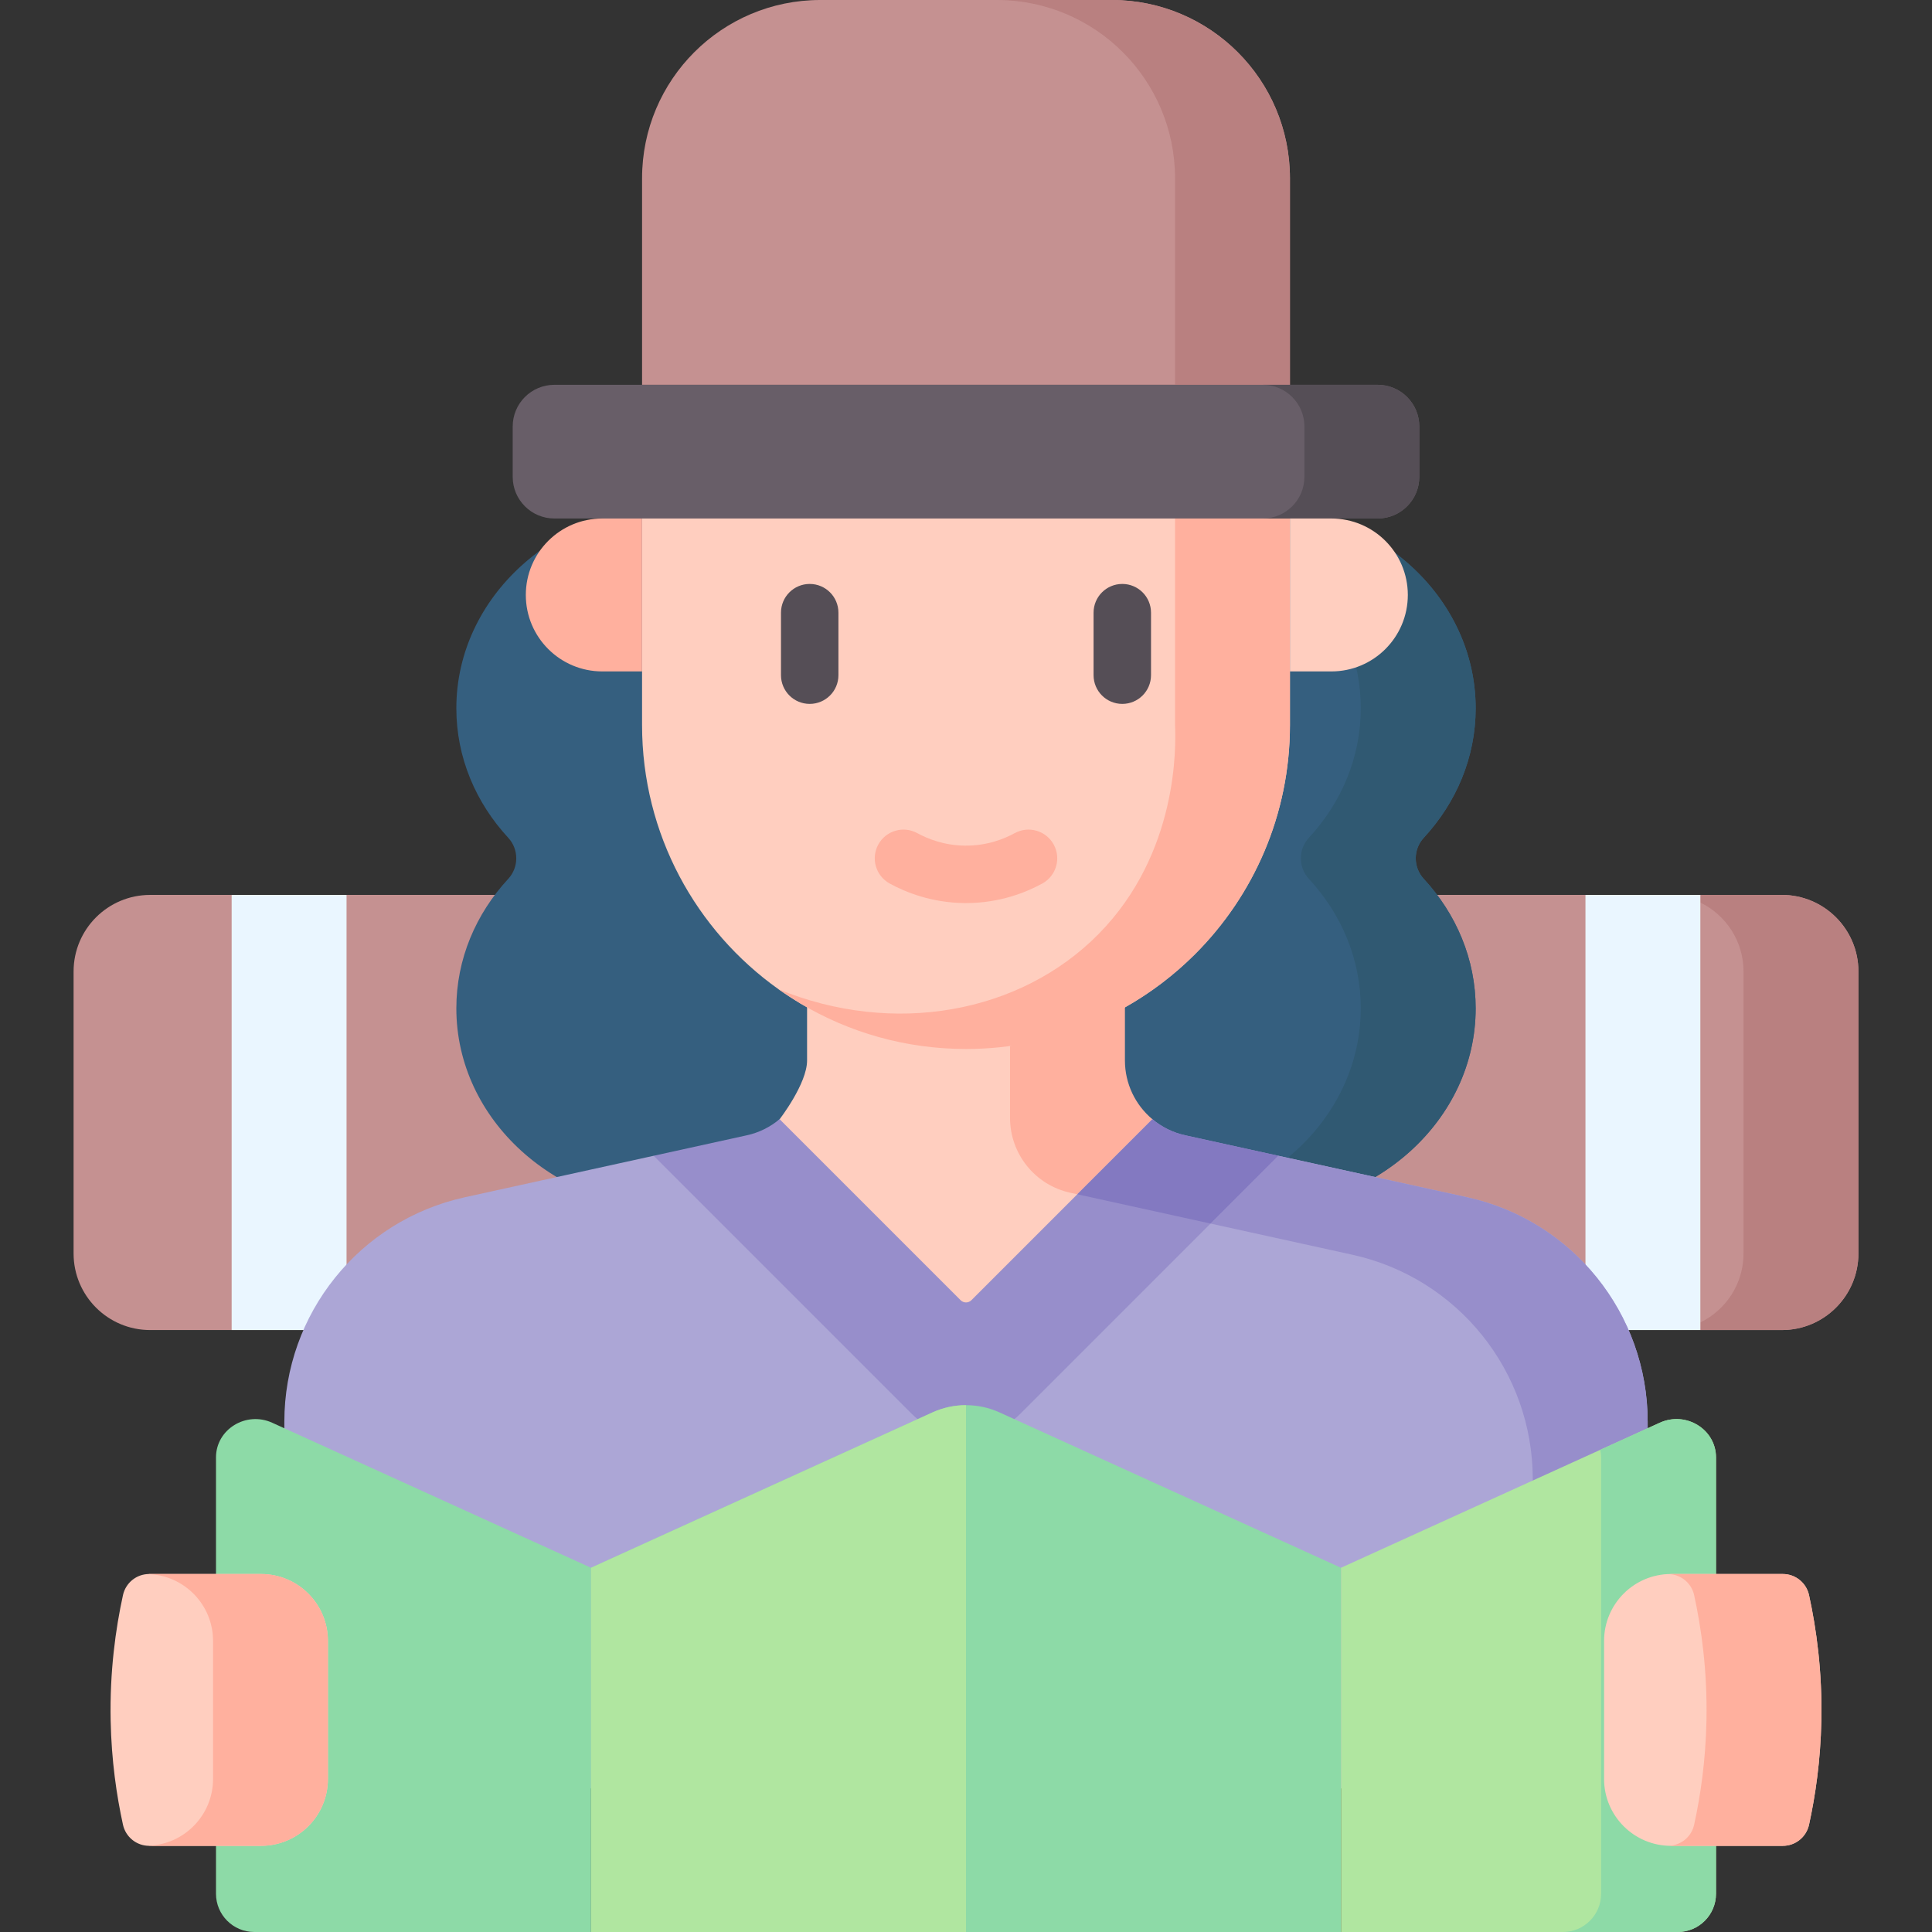 <svg id="Layer_1" enable-background="new 0 0 512 512" height="512" viewBox="0 0 512 512" width="512" xmlns="http://www.w3.org/2000/svg"><rect x="0" y="0" width="512" height="512" fill="#333333" stroke="none"/><g><g><path d="m472.202 352.478h-21.592l-15.223-15-15.223 15h-328.328l-16.482-15-13.964 15h-21.592c-11.21 0-20.297-9.087-20.297-20.297v-74.724c0-11.21 9.087-20.297 20.297-20.297h21.592l15.223 15 15.223-15h328.328l15.223 15 15.223-15h21.593c11.21 0 20.297 9.087 20.297 20.297v74.724c0 11.21-9.088 20.297-20.298 20.297z" fill="#c59191"/><g><path d="m377.305 232.896c-2.824-3.054-2.824-7.814 0-10.867 8.587-9.287 13.76-21.257 13.76-34.325 0-29.528-26.392-53.465-58.949-53.465s-58.949 23.937-58.949 53.465c0 15.787 7.549 29.972 19.547 39.759-11.998 9.787-19.547 23.972-19.547 39.759 0 29.528 26.393 53.465 58.949 53.465 32.557 0 58.949-23.937 58.949-53.465-.001-13.069-5.174-25.039-13.76-34.326z" fill="#355f7f"/><path d="m377.305 222.028c8.587-9.287 13.76-21.257 13.76-34.325 0-29.528-26.392-53.465-58.949-53.465-5.265 0-10.366.635-15.223 1.81 25.176 6.088 43.726 26.903 43.726 51.655 0 13.068-5.173 25.039-13.76 34.325-2.824 3.054-2.824 7.814 0 10.867 8.587 9.287 13.76 21.257 13.76 34.326 0 24.752-18.55 45.567-43.726 51.655 4.857 1.175 9.958 1.81 15.223 1.81 32.557 0 58.949-23.937 58.949-53.465 0-13.068-5.173-25.039-13.76-34.326-2.824-3.053-2.824-7.813 0-10.867z" fill="#305972"/><path d="m134.695 232.896c2.824-3.054 2.824-7.814 0-10.867-8.587-9.287-13.76-21.257-13.76-34.325 0-29.528 26.392-53.465 58.949-53.465s58.949 23.937 58.949 53.465c0 15.787-7.549 29.972-19.547 39.759 11.998 9.787 19.547 23.972 19.547 39.759 0 29.528-26.393 53.465-58.949 53.465-32.557 0-58.949-23.937-58.949-53.465.001-13.069 5.174-25.039 13.76-34.326z" fill="#355f7f"/></g><path d="m450.61 352.478h21.593c11.21 0 20.297-9.087 20.297-20.297v-74.724c0-11.21-9.087-20.297-20.297-20.297h-21.593l.001 2.028c6.774 3.289 11.443 10.234 11.443 18.27v74.724c0 8.036-4.67 14.981-11.443 18.27z" fill="#b98080"/><g fill="#eaf6ff"><path d="m420.164 237.159h30.446v115.319h-30.446z"/><path d="m61.39 237.159h30.446v115.319h-30.446z"/></g></g><path d="m206.607 296.607c-2.441 2.043-5.387 18.532-8.664 19.252l-24.709-9.57-50.059 11.002c-27.927 6.138-47.821 30.879-47.821 59.473v97.178h361.292v-97.178c0-28.593-19.895-53.335-47.821-59.473l-50.059-11.002-24.709 9.57c-3.277-.72-6.223-17.209-8.664-19.252z" fill="#aca6d6"/><path d="m305.393 296.607s-22.276-9.396-22.276-15.572l15-61.824h-84.234v61.824c0 6.175-7.276 15.572-7.276 15.572l49.393 65.144z" fill="#ffcebf"/><g><path d="m305.393 296.607c-4.492-3.76-7.276-9.396-7.276-15.572v-61.824l-30.446 15.223v61.824c0 9.531 6.632 17.778 15.94 19.824l1.889.415z" fill="#ffb09e"/><path d="m320.8 324.256 37.579 8.259c27.927 6.138 47.821 30.879 47.821 59.473v81.955h30.446v-97.178c0-28.593-19.895-53.335-47.821-59.473l-50.059-11.002z" fill="#978ecb"/></g><g><g><path d="m341.848 125.164v66.981c0 23.707-9.611 45.171-25.138 60.699-5.522 5.522-11.792 10.295-18.646 14.154-4.993 2.812-10.297-9.861-15.845-8.084-4.687 1.502-9.549 17.611-14.547 18.291-3.816.519-7.712.787-11.671.787-16.045 0-31.055-4.404-43.903-12.067-1.979-1.167-3.897-2.425-5.764-3.755-21.891-15.548-36.18-41.122-36.18-70.026v-66.981h171.694z" fill="#ffcebf"/><path d="m341.848 125.164v66.981c0 23.707-9.611 45.171-25.138 60.699-15.538 15.537-37.002 25.148-60.709 25.148-16.045 0-31.055-4.404-43.903-12.067-1.928-1.269-3.846-2.517-5.764-3.755 30.314 12.432 63.957 6.505 84.812-14.655 21.13-21.454 20.49-49.789 20.257-55.371v-66.981h30.445z" fill="#ffb09e"/><path d="m341.846 101.977h-171.692v-54.734c0-26.092 21.151-47.243 47.243-47.243h77.207c26.092 0 47.243 21.151 47.243 47.243v54.734z" fill="#c59191"/><path d="m294.603 0h-30.446c26.092 0 47.243 21.151 47.243 47.243v54.734h30.446v-54.734c0-26.092-21.151-47.243-47.243-47.243z" fill="#b98080"/><path d="m146.915 137.409h218.17c6.1 0 11.045-4.945 11.045-11.045v-13.342c0-6.1-4.945-11.045-11.045-11.045h-218.17c-6.1 0-11.045 4.945-11.045 11.045v13.342c0 6.1 4.945 11.045 11.045 11.045z" fill="#685e68"/><path d="m365.085 101.977h-30.446c6.1 0 11.045 4.945 11.045 11.045v13.342c0 6.1-4.945 11.045-11.045 11.045h30.446c6.1 0 11.045-4.945 11.045-11.045v-13.342c0-6.1-4.945-11.045-11.045-11.045z" fill="#554e56"/></g><g><g><path d="m214.581 186.541c-4.204 0-7.611-3.408-7.611-7.611v-16.567c0-4.204 3.408-7.611 7.611-7.611s7.611 3.408 7.611 7.611v16.567c.001 4.203-3.407 7.611-7.611 7.611z" fill="#554e56"/></g><g><path d="m297.419 186.541c-4.204 0-7.612-3.408-7.612-7.611v-16.567c0-4.204 3.408-7.611 7.612-7.611s7.612 3.408 7.612 7.611v16.567c-.001 4.203-3.409 7.611-7.612 7.611z" fill="#554e56"/></g></g><g><path d="m256.001 239.325c-.147 0-.293-.001-.441-.002-8.707-.091-15.566-2.871-19.788-5.186-3.686-2.022-5.035-6.648-3.013-10.334 2.021-3.685 6.647-5.036 10.334-3.013 2.695 1.478 7.073 3.253 12.626 3.311 5.792.063 10.373-1.767 13.187-3.311 3.686-2.021 8.313-.672 10.334 3.013 2.022 3.686.673 8.312-3.013 10.334-4.337 2.378-11.341 5.188-20.226 5.188z" fill="#ffb09e"/></g><path d="m352.826 177.933h-10.98v-40.524h10.98c11.19 0 20.262 9.072 20.262 20.262 0 11.191-9.072 20.262-20.262 20.262z" fill="#ffcebf"/><path d="m159.609 177.933h10.544v-40.524h-10.544c-11.191 0-20.262 9.072-20.262 20.262 0 11.191 9.072 20.262 20.262 20.262z" fill="#ffb09e"/></g><path d="m338.766 306.29-24.709-5.43c-3.278-.72-6.212-2.222-8.653-4.265l-47.969 47.969c-.793.793-2.078.793-2.87 0l-47.969-47.969c-2.441 2.043-5.376 3.545-8.653 4.265l-24.709 5.43 68.414 68.414c7.927 7.927 20.778 7.927 28.705 0z" fill="#978ecb"/><path d="m285.501 316.498 35.299 7.758 17.966-17.966-24.709-5.43c-3.277-.72-6.223-2.209-8.664-4.252z" fill="#8379c1"/><g><g><path d="m67.389 512c-5.605 0-10.149-4.544-10.149-10.149v-115.622c0-7.432 7.961-12.344 14.895-9.189l84.484 38.434v96.526z" fill="#8ddaa7"/><path d="m355.376 415.476v96.524h-198.752v-96.524l90.496-41.173c2.811-1.279 5.846-1.918 8.88-1.918s6.069.639 8.88 1.918z" fill="#8ddaa7"/><path d="m355.38 512v-96.526l84.484-38.434c6.934-3.155 14.895 1.757 14.895 9.189v115.622c0 5.605-4.544 10.149-10.149 10.149z" fill="#b0e6a0"/><path d="m439.864 377.04-15.775 7.176c.133.649.224 1.315.224 2.013v115.622c0 5.605-4.544 10.149-10.149 10.149h30.446c5.605 0 10.149-4.544 10.149-10.149v-115.622c0-7.433-7.961-12.344-14.895-9.189z" fill="#8ddaa7"/></g><path d="m256 372.385v139.615h-99.376v-96.524l90.496-41.173c2.811-1.279 5.846-1.918 8.88-1.918z" fill="#b0e6a0"/></g><g><path d="m472.467 489.165h-29.641c-9.793 0-17.732-7.939-17.732-17.732v-36.572c0-9.793 7.939-17.733 17.733-17.733h29.639c3.347 0 6.231 2.332 6.946 5.602 1.96 8.961 3.525 20.252 3.264 33.272-.212 10.557-1.576 19.854-3.263 27.562-.716 3.269-3.6 5.601-6.946 5.601z" fill="#ffcebf"/><path d="m479.412 422.73c-.715-3.27-3.599-5.602-6.946-5.602h-29.639c-.172 0-.339.021-.51.026 3.217.135 5.955 2.405 6.649 5.576 1.96 8.961 3.525 20.252 3.264 33.272-.212 10.557-1.576 19.854-3.263 27.562-.694 3.171-3.432 5.441-6.649 5.576.171.005.337.026.509.026h29.641c3.347 0 6.23-2.332 6.946-5.602 1.687-7.708 3.051-17.005 3.263-27.562.26-13.02-1.305-24.311-3.265-33.272z" fill="#ffb09e"/><path d="m39.533 489.165h29.641c9.793 0 17.732-7.939 17.732-17.732v-36.572c0-9.793-7.939-17.733-17.733-17.733h-29.639c-3.347 0-6.231 2.332-6.946 5.602-1.96 8.961-3.525 20.252-3.264 33.272.212 10.557 1.576 19.854 3.263 27.562.716 3.269 3.6 5.601 6.946 5.601z" fill="#ffcebf"/><path d="m69.174 417.128h-29.64c-.101 0-.197.022-.297.026 9.556.272 17.223 8.085 17.223 17.707v36.572c0 9.621-7.668 17.435-17.224 17.707.1.004.196.026.296.026h29.641c9.793 0 17.732-7.939 17.732-17.732v-36.572c.001-9.795-7.938-17.734-17.731-17.734z" fill="#ffb09e"/></g></g></svg>